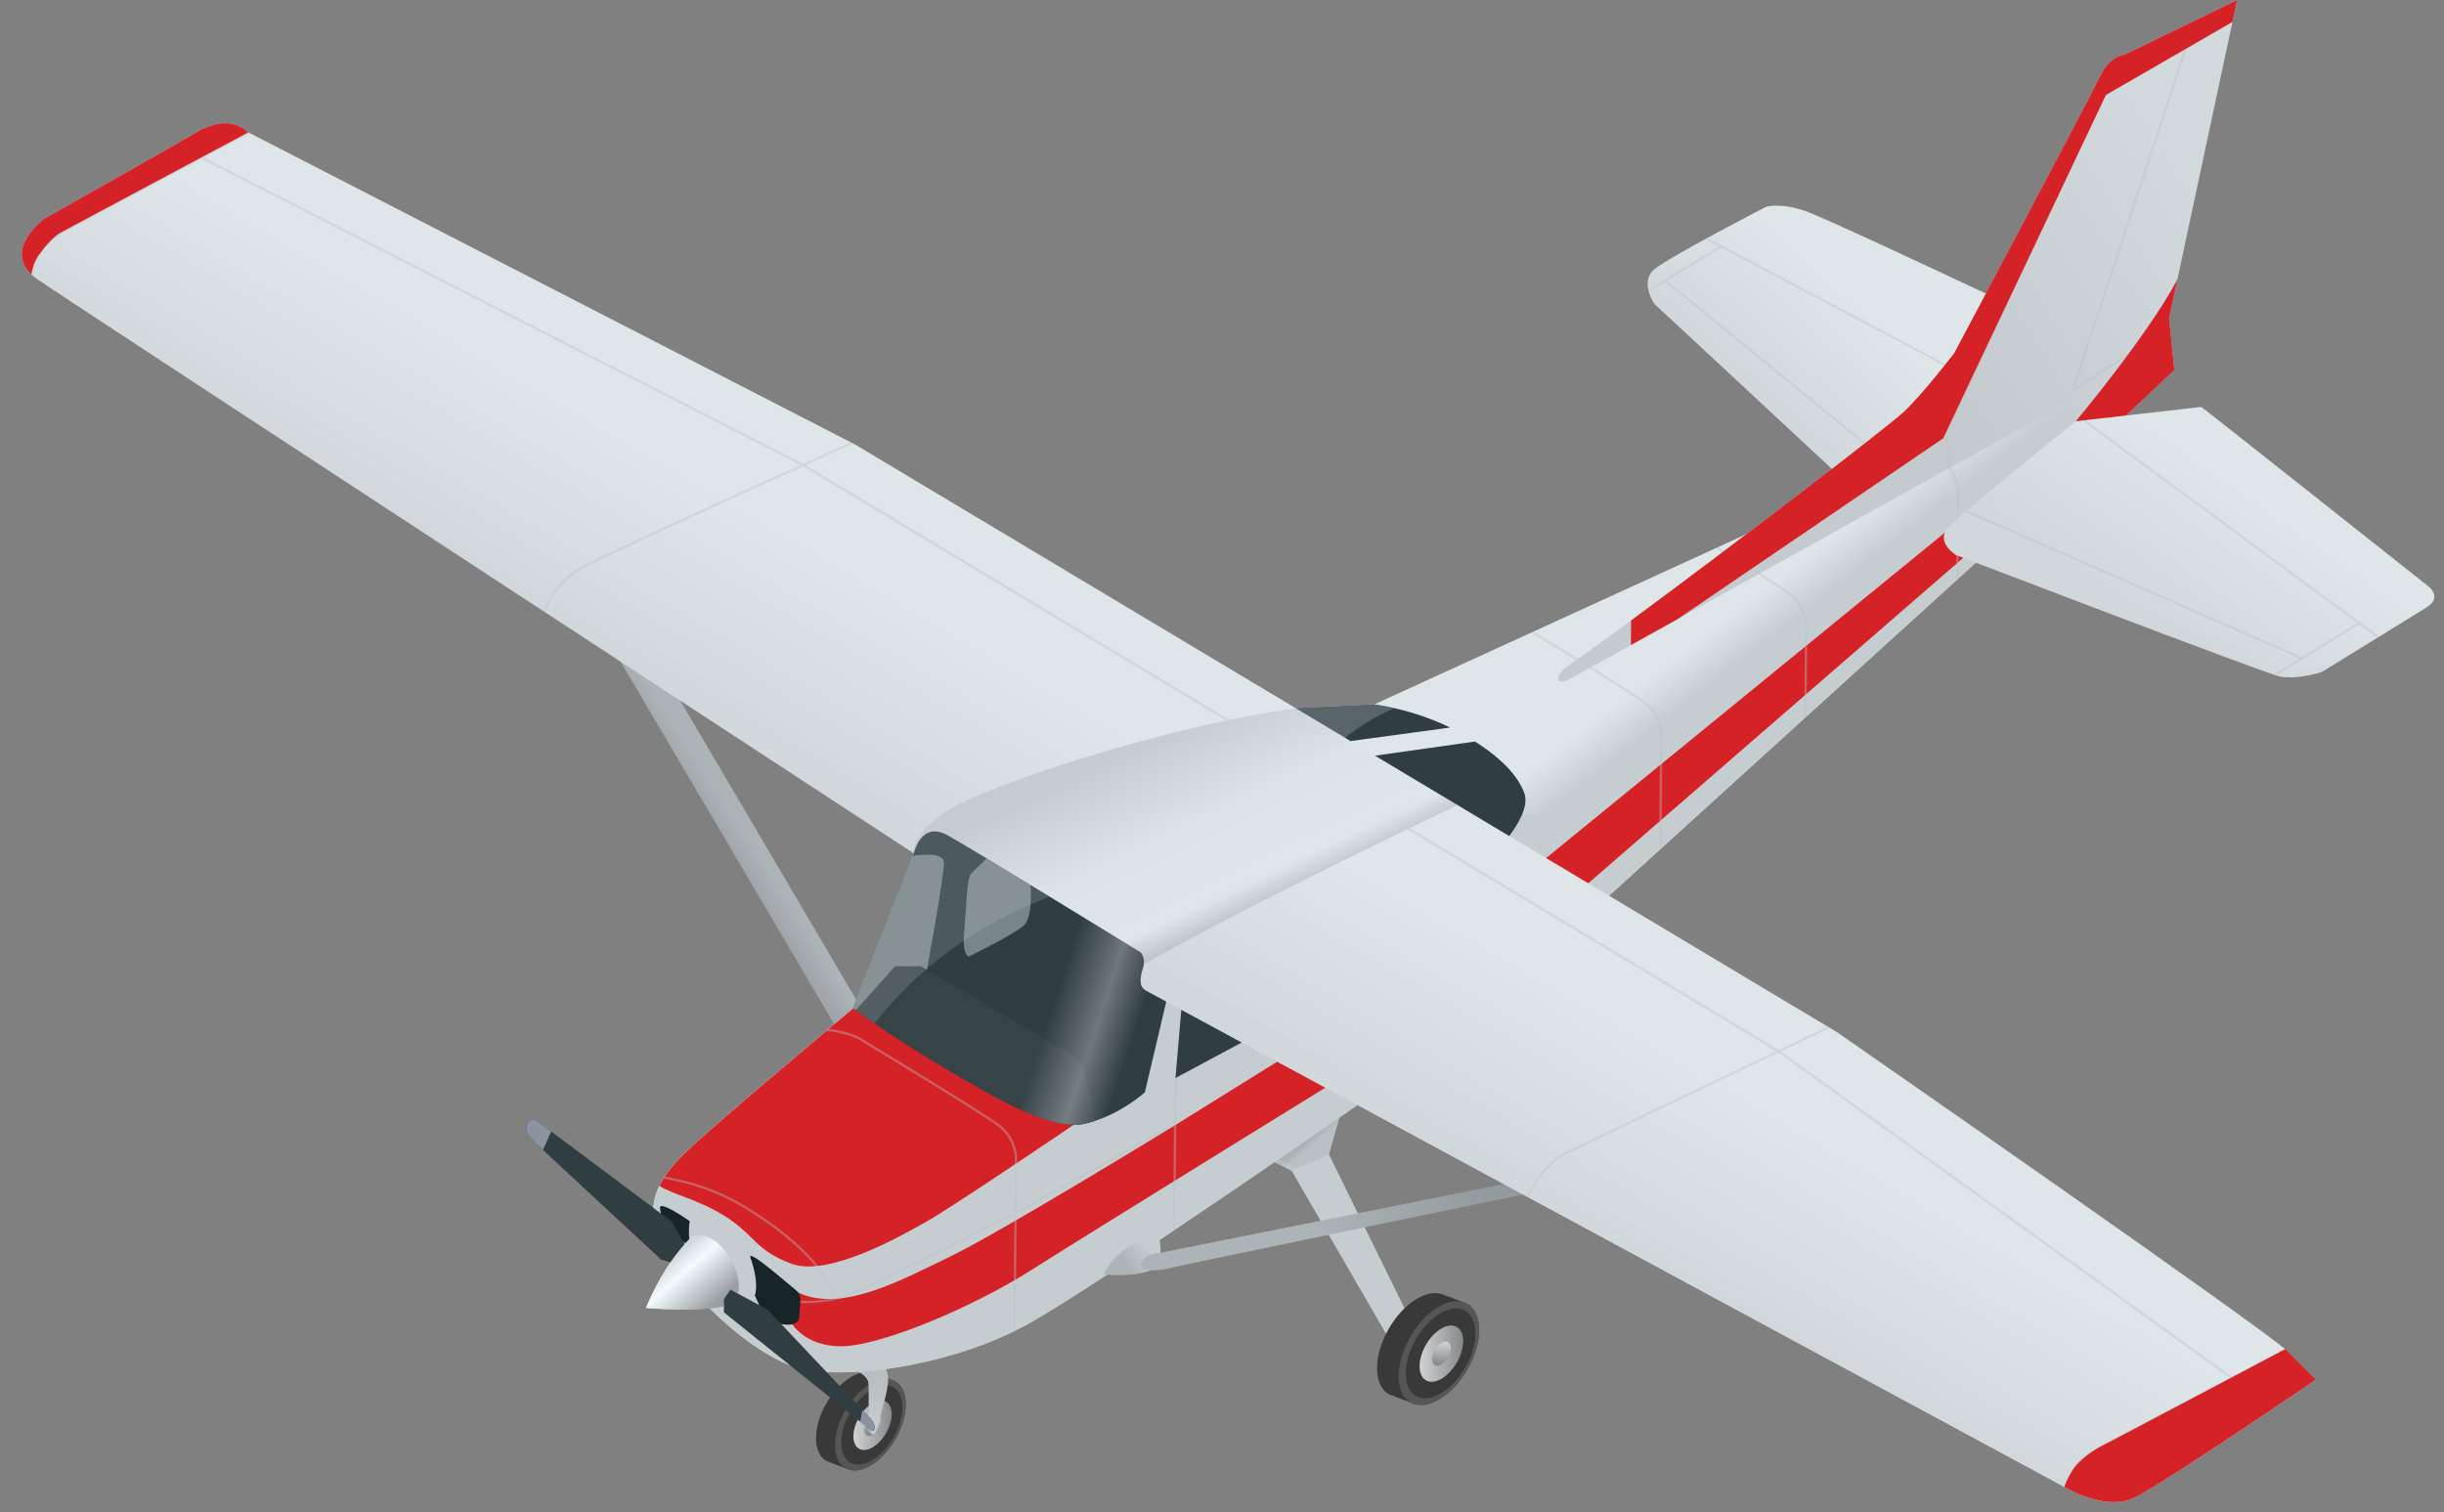 <?xml version="1.0" encoding="UTF-8"?>
<!DOCTYPE svg PUBLIC '-//W3C//DTD SVG 1.0//EN'
          'http://www.w3.org/TR/2001/REC-SVG-20010904/DTD/svg10.dtd'>
<svg height="62.7" preserveAspectRatio="xMidYMid meet" version="1.0" viewBox="-0.9 0.0 101.3 62.7" width="101.3" xmlns="http://www.w3.org/2000/svg" xmlns:xlink="http://www.w3.org/1999/xlink" zoomAndPan="magnify"
><rect x="-0.9" y="0.0" width="101.3" height="62.7" fill="#808080" stroke="none"/><g
  ><g
    ><linearGradient gradientTransform="matrix(1 0 0 -1 0 62.163)" gradientUnits="userSpaceOnUse" id="a" x1="53.11" x2="54.588" xlink:actuate="onLoad" xlink:show="other" xlink:type="simple" y1="15.206" y2="11.989"
      ><stop offset="0" stop-color="#b8bec2"
        /><stop offset=".284" stop-color="#c6cdd1"
      /></linearGradient
      ><path d="M56.738 55.616L52.64 48.536 51.417 47.925 54.745 45.864 54.179 47.857 57.634 54.889z" fill="url(#a)"
      /><linearGradient gradientTransform="matrix(1 0 0 -1 0 62.163)" gradientUnits="userSpaceOnUse" id="b" x1="53.384" x2="53.936" xlink:actuate="onLoad" xlink:show="other" xlink:type="simple" y1="14.917" y2="14.276"
      ><stop offset="0" stop-color="#abb1b5"
        /><stop offset=".284" stop-color="#b9c0c4"
      /></linearGradient
      ><path d="M51.417 47.925L52.64 48.536 54.179 47.857 54.745 45.864z" fill="url(#b)"
      /><linearGradient gradientTransform="matrix(1 0 0 -1 0 62.163)" gradientUnits="userSpaceOnUse" id="c" x1="52.364" x2="53.774" xlink:actuate="onLoad" xlink:show="other" xlink:type="simple" y1="14.382" y2="11.314"
      ><stop offset="0" stop-color="#b8bec2"
        /><stop offset=".284" stop-color="#c6cdd1"
      /></linearGradient
      ><path d="M56.906 55.471L52.807 48.39 51.622 47.798 51.417 47.925 52.64 48.536 56.738 55.616 56.913 55.473z" fill="url(#c)" opacity=".5"
    /></g
    ><g
    ><g
      ><path d="M59.872,54.03l-1.002-0.377 c-0.283-0.092-0.639-0.04-1.026,0.183c-0.921,0.532-1.668,1.826-1.668,2.889 c0,0.527,0.183,0.898,0.481,1.073l1.063,0.408 c0.282,0.09,0.635,0.036,1.019-0.186c0.921-0.532,1.668-1.826,1.668-2.889 C60.407,54.574,60.201,54.191,59.872,54.03z" fill="#3A3939"
      /></g
      ><g
      ><path d="M60.407,55.133c0,1.063-0.747,2.357-1.668,2.889 c-0.921,0.532-1.668,0.101-1.668-0.963c0-1.064,0.746-2.358,1.668-2.889 C59.66,53.638,60.407,54.069,60.407,55.133z" fill="#575656"
      /></g
      ><g
      ><path d="M60.253,55.273c0,0.921-0.646,2.04-1.444,2.501 c-0.798,0.461-1.444,0.087-1.444-0.833c0-0.921,0.646-2.041,1.444-2.501 C59.607,53.979,60.253,54.353,60.253,55.273z" fill="#3A3939"
      /></g
      ><linearGradient gradientTransform="matrix(1 0 0 -1 0 62.163)" gradientUnits="userSpaceOnUse" id="d" x1="57.94" x2="59.748" xlink:actuate="onLoad" xlink:show="other" xlink:type="simple" y1="6.043" y2="6.043"
      ><stop offset="0" stop-color="#d0d2d4"
        /><stop offset="1" stop-color="#86898b"
      /></linearGradient
      ><path d="M59.748,55.598c0,0.576-0.405,1.277-0.904,1.565 c-0.499,0.288-0.904,0.054-0.904-0.522c0-0.576,0.405-1.277,0.904-1.565 C59.343,54.788,59.748,55.021,59.748,55.598z" fill="url(#d)"
      /><linearGradient gradientTransform="matrix(1 0 0 -1 0 62.163)" gradientUnits="userSpaceOnUse" id="e" x1="58.871" x2="58.818" xlink:actuate="onLoad" xlink:show="other" xlink:type="simple" y1="6.528" y2="5.578"
      ><stop offset="0" stop-color="#d0d2d4"
        /><stop offset="1" stop-color="#86898b"
      /></linearGradient
      ><path d="M59.234,55.895c0,0.249-0.175,0.551-0.39,0.676 c-0.215,0.124-0.39,0.023-0.39-0.225c0-0.249,0.175-0.552,0.39-0.676 C59.06,55.545,59.234,55.646,59.234,55.895z" fill="url(#e)"
    /></g
    ><g
    ><g
      ><path d="M36.171,57.252l-0.881-0.332 c-0.249-0.081-0.562-0.035-0.902,0.161c-0.81,0.468-1.466,1.605-1.466,2.54 c0,0.463,0.161,0.789,0.423,0.943l0.934,0.359 c0.248,0.079,0.558,0.032,0.896-0.163c0.81-0.468,1.466-1.605,1.466-2.539 C36.641,57.73,36.46,57.393,36.171,57.252z" fill="#3A3939"
      /></g
      ><g
      ><path d="M36.641,58.222c0,0.934-0.656,2.072-1.466,2.539 c-0.81,0.468-1.466,0.088-1.466-0.847c0-0.935,0.656-2.073,1.466-2.539 C35.984,56.907,36.641,57.286,36.641,58.222z" fill="#575656"
      /></g
      ><g
      ><path d="M36.505,58.345c0,0.809-0.568,1.793-1.269,2.198 c-0.701,0.405-1.269,0.076-1.269-0.733c0-0.81,0.568-1.794,1.269-2.199 C35.937,57.206,36.505,57.535,36.505,58.345z" fill="#3A3939"
      /></g
      ><linearGradient gradientTransform="matrix(1 0 0 -1 0 62.163)" gradientUnits="userSpaceOnUse" id="f" x1="34.472" x2="36.062" xlink:actuate="onLoad" xlink:show="other" xlink:type="simple" y1="3.074" y2="3.074"
      ><stop offset="0" stop-color="#d0d2d4"
        /><stop offset="1" stop-color="#86898b"
      /></linearGradient
      ><path d="M36.062,58.63c0,0.506-0.356,1.123-0.795,1.376 c-0.439,0.253-0.794,0.048-0.794-0.459c0-0.507,0.356-1.123,0.794-1.376 C35.706,57.918,36.061,58.123,36.062,58.63z" fill="url(#f)"
      /><linearGradient gradientTransform="matrix(1 0 0 -1 0 62.163)" gradientUnits="userSpaceOnUse" id="g" x1="35.291" x2="35.244" xlink:actuate="onLoad" xlink:show="other" xlink:type="simple" y1="3.5" y2="2.665"
      ><stop offset="0" stop-color="#d0d2d4"
        /><stop offset="1" stop-color="#86898b"
      /></linearGradient
      ><path d="M35.61,58.891c0,0.219-0.153,0.484-0.343,0.594 c-0.189,0.109-0.343,0.02-0.343-0.198c0-0.219,0.154-0.485,0.343-0.594 C35.456,58.583,35.61,58.672,35.61,58.891z" fill="url(#g)"
    /></g
    ><linearGradient gradientTransform="matrix(1 0 0 -1 0 62.163)" gradientUnits="userSpaceOnUse" id="h" x1="35.127" x2="34.907" xlink:actuate="onLoad" xlink:show="other" xlink:type="simple" y1="4.951" y2="3.019"
    ><stop offset="0" stop-color="#b8bec2"
      /><stop offset="1" stop-color="#c6cdd1"
    /></linearGradient
    ><path d="M34.391,56.737c0,0,0.675,0.224,0.703,0.617 c0.028,0.393,0,1.857,0,1.857s0.232,0.675,0.424-0.198 c0.193-0.873,0.651-2.013,0.202-2.359C35.271,56.307,34.391,56.737,34.391,56.737z" fill="url(#h)"
    /><linearGradient gradientTransform="matrix(1 0 0 -1 0 62.163)" gradientUnits="userSpaceOnUse" id="i" x1="58.5" x2="56.75" xlink:actuate="onLoad" xlink:show="other" xlink:type="simple" y1="24.737" y2="26.977"
    ><stop offset="0" stop-color="#c6cdd1"
      /><stop offset=".635" stop-color="#dfe6ea"
    /></linearGradient
    ><path d="M34.454,41.806c0,0-5.387,4.525-6.594,5.646 c-1.207,1.121-2.155,2.159-1.444,3.967c0.711,1.808,4.008,5.04,6.141,5.385 c2.133,0.345,6.163-0.259,9.158-1.918c2.995-1.659,14.33-9.546,14.33-9.546 l9.749-8.203l15.829-14.38l3.654-3.708c0,0,0.659-1.722,0-2.735 c-0.659-1.013-13.797,5.834-13.797,5.834l-15.414,7.052l-3.273,0.154 c0,0-9.656,1.915-11.79,3.057c-2.133,1.142-3.718,1.174-4.025,2.968 L34.454,41.806z" fill="url(#i)"
    /><g
    ><path d="M81.624,22.757l3.654-3.708c0,0,0.655-1.714,0.004-2.727 l-0.369,0.118c0,0,0.283,0.446-0.366,0.892 c-0.649,0.446-20.629,16.187-20.629,16.187s-1.313,0.732-2.343-0.149 l-14.731,6.285l-2.787,6.671c0,0-5.252,3.572-6.489,4.281 c-1.237,0.71-4.176,2.349-5.677,1.781c-1.5-0.568-1.48-1.161-2.71-1.948 c-1.117-0.715-2.251-0.932-2.751-1.283c-0.308,0.631-0.373,1.348-0.013,2.261 c0.711,1.808,4.008,5.04,6.141,5.385c2.133,0.345,6.163-0.259,9.158-1.918 c2.995-1.659,14.33-9.546,14.33-9.546l9.749-8.203L81.624,22.757z" fill="#C6CDD1"
    /></g
    ><linearGradient gradientTransform="matrix(1 0 0 -1 0 62.163)" gradientUnits="userSpaceOnUse" id="j" x1="37.424" x2="36.44" xlink:actuate="onLoad" xlink:show="other" xlink:type="simple" y1="11.553" y2="13.113"
    ><stop offset="0" stop-color="#c6cdd1"
      /><stop offset=".635" stop-color="#dfe6ea"
    /></linearGradient
    ><path d="M37.566,50.608c1.237-0.71,6.489-4.281,6.489-4.281 l0.299-0.715l-3.409-2.156l-6.488-1.657l-0.003,0.008c0,0-5.387,4.525-6.594,5.646 c-0.597,0.554-1.13,1.089-1.43,1.706c0.5,0.352,1.634,0.568,2.751,1.283 c1.23,0.787,1.209,1.38,2.71,1.948C33.39,52.956,36.33,51.317,37.566,50.608 z" fill="url(#j)"
    /><g
    ><path d="M37.566,50.608c1.237-0.71,6.489-4.281,6.489-4.281l0.299-0.715 l-3.409-2.156l-6.488-1.657l-0.003,0.008c0,0-5.387,4.525-6.594,5.646 c-0.597,0.554-1.13,1.089-1.43,1.706c0.5,0.352,1.634,0.568,2.751,1.283 c1.23,0.787,1.209,1.38,2.71,1.948C33.39,52.956,36.33,51.317,37.566,50.608 z" fill="#D42227"
    /></g
    ><g
    ><path d="M79.718 22.076L61.982 36.555 63.383 37.963 80.988 22.679z" fill="#D42227"
    /></g
    ><g
    ><path d="M32.182,53.583c-0.02-0.01-0.037-0.018-0.056-0.027 C32.161,53.573,32.182,53.583,32.182,53.583z" fill="#D42227"
    /></g
    ><g fill="#D42227"
    ><path d="M32.052,53.521c-0.035-0.017-0.068-0.033-0.099-0.048 C31.989,53.49,32.022,53.506,32.052,53.521z"
      /><path d="M31.953,53.473c-0.015-0.007-0.03-0.014-0.045-0.022 C31.922,53.458,31.938,53.465,31.953,53.473z"
      /><path d="M32.182,53.583c-0.02-0.01-0.037-0.018-0.056-0.027 C32.161,53.573,32.182,53.583,32.182,53.583z"
      /><path d="M32.126,53.556c-0.02-0.01-0.045-0.022-0.074-0.035 C32.076,53.532,32.101,53.544,32.126,53.556z"
      /><path d="M31.482,53.246c-0.047-0.023-0.078-0.037-0.093-0.045 C31.406,53.21,31.439,53.225,31.482,53.246z"
      /><path d="M31.389,53.202C31.373,53.194,31.372,53.193,31.389,53.202 L31.389,53.202z"
      /><path d="M31.908,53.451c-0.17-0.082-0.292-0.141-0.376-0.181 C31.638,53.321,31.782,53.391,31.908,53.451z"
      /><path d="M53.118,43.344l-5.362,3.335c0,0-7.224,4.427-9.223,5.389 s-4.538,2.388-6.352,1.515l-0.24,1.319c0,0,0.557,0.918,2.025,0.912 c1.647-0.006,5.481-1.635,7.862-3.149c2.381-1.514,13.272-8.232,13.272-8.232 L53.118,43.344z"
      /><path d="M31.532,53.27c-0.018-0.009-0.034-0.017-0.05-0.024 C31.497,53.253,31.513,53.261,31.532,53.27z"
    /></g
    ><g
    ><path d="M67.965,35.165l0.042-4.771 c-0.002-0.033-0.059-0.807-0.715-1.312c-0.457-0.352-3.079-1.959-4.626-2.901 l-0.104,0.048c1.538,0.937,4.22,2.58,4.672,2.928 c0.621,0.478,0.678,1.235,0.678,1.24l-0.042,4.855L67.965,35.165z" fill="#B9C0C4" opacity=".4"
    /></g
    ><g
    ><path d="M73.296,24.571 c-0.315-0.243-1.663-1.084-2.976-1.892l-0.104,0.048 c1.33,0.818,2.71,1.678,3.023,1.919c0.621,0.478,0.678,1.235,0.678,1.24 l-0.034,3.903l0.095-0.087l0.033-3.82C74.009,25.85,73.953,25.076,73.296,24.571 z" fill="#B9C0C4" opacity=".4"
    /></g
    ><g
    ><path d="M79.534,19.1 c0.621,0.478,0.678,1.235,0.678,1.24l-0.033,3.729l0.095-0.087l0.032-3.645 c-0.002-0.033-0.059-0.807-0.715-1.312c-0.12-0.093-0.391-0.272-0.753-0.504 c-0.034,0.016-0.068,0.032-0.102,0.047 C79.122,18.814,79.411,19.005,79.534,19.1z" fill="#B9C0C4" opacity=".4"
    /></g
    ><g fill="#B9C0C4" opacity=".4"
    ><path d="M47.774,44.703l-0.017,1.95l-0.036-0.064l-6.482,3.624 l0.02-2.27c-0.002-0.033-0.059-0.807-0.715-1.312 c-0.642-0.494-5.556-3.466-5.761-3.59c-0.019-0.014-0.373-0.262-1.336-0.389 c-0.033,0.028-0.066,0.056-0.1,0.084c1.005,0.121,1.377,0.378,1.384,0.383 c0.051,0.031,5.118,3.095,5.756,3.586c0.621,0.478,0.678,1.235,0.678,1.24 l-0.02,2.318c-0.515,0.261-5.506,2.788-6.69,3.301 c-1.231,0.532-2.659,0.331-2.673,0.329l-0.014,0.094 c0.006,0.001,0.281,0.04,0.693,0.04c0.541,0,1.318-0.067,2.032-0.376 c1.157-0.501,5.937-2.919,6.652-3.281l-0.042,4.833 c0.032-0.015,0.063-0.031,0.095-0.047l0.042-4.834l6.519-3.645l-0.038,4.355 c0.032-0.021,0.063-0.043,0.095-0.064l0.055-6.266L47.774,44.703z"
      /><path d="M33.664,53.802l0.089-0.031 c-0.43-1.244-1.753-2.561-3.827-3.81c-1.275-0.768-2.588-1.071-3.276-1.185 c-0.019,0.029-0.037,0.058-0.055,0.087c0.667,0.107,1.993,0.403,3.282,1.179 C31.932,51.28,33.241,52.58,33.664,53.802z"
    /></g
    ><linearGradient gradientTransform="matrix(1 0 0 -1 0 62.163)" gradientUnits="userSpaceOnUse" id="k" x1="79.235" x2="90.224" xlink:actuate="onLoad" xlink:show="other" xlink:type="simple" y1="47.171" y2="54.069"
    ><stop offset="0" stop-color="#c4cace"
      /><stop offset="1" stop-color="#d2d9dd"
    /></linearGradient
    ><path d="M64.156,28.155l20.548-11.421c0,0,0.485-0.11,0.441,0.617 c-0.044,0.728,0.132,1.698,0.132,1.698l3.947-3.704l-0.22-2.139L91.826,0 l-4.674,2.271c0,0-0.595,0.022-1.014,0.904 c-0.419,0.882-6.041,11.465-6.041,11.465s-1.323,1.72-2.105,2.447 c-0.783,0.728-10.179,7.921-13.835,10.473 C63.498,28.018,63.537,28.464,64.156,28.155z" fill="url(#k)"
    /><g
    ><path d="M85.557,4.305 c-0.027,0.051-0.054,0.103-0.081,0.156L86.241,4.021l-6.614,14.099l-0.014,0.031 l0.025,0.023c0.003,0.003,0.325,0.323,0.159,1.253l0.047,0.008l0.052-0.029 c0.137-0.82-0.092-1.18-0.17-1.275l6.658-14.193l3.243-1.867l-4.715,14.255 l4.134-2.71l-0.011-0.106l-3.948,2.588l4.663-14.098l1.879-1.081l0.027-0.124 L85.557,4.305z" fill="#B9C0C4" opacity=".4"
    /></g
    ><g
    ><path d="M87.152,2.271c0,0-0.595,0.022-1.014,0.904 c-0.419,0.882-6.041,11.465-6.041,11.465s-1.323,1.72-2.105,2.447 c-0.637,0.592-6.976,5.465-11.286,8.635l-0.007,1.021l1.93-1.073l11.011-7.496 l6.746-14.236l5.248-3.031L91.826,0L87.152,2.271z" fill="#D42227"
    /></g
    ><g
    ><path d="M89.224,15.345l-0.22-2.139l0.349-1.631 c-1.227,2.324-4.206,5.88-4.212,5.887c-0.008,0.267,0.009,0.555,0.033,0.813 l0.589,0.318L89.224,15.345z" fill="#D42227"
    /></g
    ><linearGradient gradientTransform="matrix(1 0 0 -1 0 62.163)" gradientUnits="userSpaceOnUse" id="l" x1="28.91" x2="30.166" xlink:actuate="onLoad" xlink:show="other" xlink:type="simple" y1="27.54" y2="28.345"
    ><stop offset="0" stop-color="#9fa5a9"
      /><stop offset=".635" stop-color="#adb4b8"
    /></linearGradient
    ><path d="M34.454,41.806l0.139-0.355l-8.421-14.315l-1.813-0.489 l9.318,15.813C34.151,42.061,34.454,41.806,34.454,41.806z" fill="url(#l)"
    /><linearGradient gradientTransform="matrix(1 0 0 -1 0 62.163)" gradientUnits="userSpaceOnUse" id="m" x1="45.818" x2="47.392" xlink:actuate="onLoad" xlink:show="other" xlink:type="simple" y1="9.632" y2="10.658"
    ><stop offset="0" stop-color="#adb4b8"
      /><stop offset=".635" stop-color="#c6cdd1"
    /></linearGradient
    ><path d="M44.846,52.835c0,0,0.675-1.538,2.319-1.416 c0,0,0.115,0.685-0.048,0.994S46.153,52.947,44.846,52.835z" fill="url(#m)"
    /><linearGradient gradientTransform="matrix(1 0 0 -1 0 62.163)" gradientUnits="userSpaceOnUse" id="n" x1="60.641" x2="49.524" xlink:actuate="onLoad" xlink:show="other" xlink:type="simple" y1="12.739" y2="10.302"
    ><stop offset="0" stop-color="#949b9f"
      /><stop offset=".635" stop-color="#adb4b8"
    /></linearGradient
    ><path d="M47.204,51.935c0,0-0.545,0-0.77,0.351 c-0.225,0.351,0.342,0.478,1.113,0.295c0.771-0.183,15.586-3.247,15.586-3.247 l-0.815-0.422L47.204,51.935z" fill="url(#n)"
    /><linearGradient gradientTransform="matrix(1 0 0 -1 0 62.163)" gradientUnits="userSpaceOnUse" id="o" x1="44.27" x2="50.993" xlink:actuate="onLoad" xlink:show="other" xlink:type="simple" y1="22.886" y2="34.314"
    ><stop offset="0" stop-color="#d1d7db"
      /><stop offset=".635" stop-color="#dfe6ea"
    /></linearGradient
    ><path d="M84.531,61.577c0,0,1.797,1.135,3.058,0.504 c1.261-0.631,7.504-4.887,7.504-4.887s-0.284-0.284-1.151-1.151 C93.076,55.176,75.23,42.785,75.23,42.785l-40.683-24.354L9.353,5.468 c0,0-0.694-0.81-2.083,0C5.881,6.278,0.906,9.084,0.906,9.084 s-1.851,1.389-0.26,2.488c1.591,1.099,36.334,23.807,36.334,23.807 s0.289-1.36,1.389-0.752c1.099,0.608,8.013,4.86,8.013,4.86 s0.219,0.243,0.097,0.631c-0.122,0.388-0.194,0.776,0.108,0.948 C46.887,41.239,84.531,61.577,84.531,61.577z" fill="url(#o)"
    /><linearGradient gradientTransform="matrix(1 0 0 -1 0 62.163)" gradientUnits="userSpaceOnUse" id="p" x1="88.162" x2="92.015" xlink:actuate="onLoad" xlink:show="other" xlink:type="simple" y1="36.275" y2="41.807"
    ><stop offset="0" stop-color="#d1d7db"
      /><stop offset="1" stop-color="#dfe6ea"
    /></linearGradient
    ><path d="M80.176,23.01c0,0-0.847-0.519-0.349-1.111 c0.498-0.593,5.314-4.436,5.314-4.436s5.166-0.592,5.198-0.592 c0.032,0,9.432,7.452,9.432,7.452s0.582,0.445-0.106,0.868 c-0.688,0.423-4.329,2.668-4.329,2.668s-1.059,0.339-1.757,0.18 C92.879,27.88,80.176,23.01,80.176,23.01z" fill="url(#p)"
    /><g
    ><path d="M93.797,55.916 c-0.602,0.317-1.369,0.72-2.192,1.153L72.914,43.589 c0.804-0.384,1.509-0.72,2.036-0.972l-0.097-0.058 c-0.532,0.254-1.233,0.588-2.028,0.968L32.489,19.284 c0.787-0.357,1.471-0.666,1.977-0.895l-0.107-0.055 c-0.512,0.231-1.192,0.539-1.97,0.891L7.566,6.537l1.9-1.012L9.363,5.473 L1.719,9.544c-0.012,0.006-1.175,0.632-1.36,1.79 c0.013,0.013,0.026,0.027,0.041,0.04l0.046,0.007 c0.16-1.132,1.305-1.747,1.317-1.753l5.701-3.036l24.814,12.683 c-3.032,1.375-7.422,3.378-8.81,4.072c-1.082,0.541-1.603,1.324-1.854,1.984 c0.027,0.018,0.054,0.035,0.081,0.053c0.241-0.646,0.749-1.419,1.815-1.952 c1.397-0.698,5.84-2.725,8.873-4.1l40.338,24.245 c-3.184,1.52-7.757,3.707-8.713,4.18c-0.79,0.391-1.314,1.181-1.636,1.848 c0.028,0.015,0.055,0.03,0.083,0.045c0.314-0.654,0.825-1.428,1.595-1.808 c0.961-0.476,5.58-2.684,8.766-4.205l18.695,13.483 c-2.033,1.068-4.38,2.3-5.427,2.842c-0.876,0.453-1.28,1.09-1.456,1.674 c0.024,0.014,0.052,0.029,0.085,0.047c0.168-0.569,0.558-1.194,1.415-1.637 c1.055-0.546,3.427-1.791,5.47-2.864l0.093-0.049 c0.823-0.433,1.587-0.835,2.185-1.149C93.853,55.963,93.827,55.941,93.797,55.916 z" fill="#B9C0C4" opacity=".4"
    /></g
    ><g fill="#D1D7DB" opacity=".3"
    ><path d="M85.007,60.861L46.757,39.85l-0.277-0.175 c0.036,0.108,0.056,0.259-0.002,0.443c-0.122,0.388-0.194,0.776,0.108,0.948 c0.302,0.172,37.945,20.511,37.945,20.511s1.797,1.135,3.058,0.504 c0.164-0.082,0.414-0.227,0.723-0.414c-0.669-0.026-1.572-0.098-2.119-0.288 C85.241,61.048,85.007,60.861,85.007,60.861z"
      /><path d="M0.645,11.572c1.591,1.099,36.334,23.807,36.334,23.807 s0.289-1.36,1.389-0.752c0.332,0.184,1.197,0.701,2.241,1.333l-2.979-1.885 L0.737,10.598c0,0-0.376-0.356-0.233-1.135C0.068,9.952-0.431,10.828,0.645,11.572 z"
    /></g
    ><linearGradient gradientTransform="matrix(1 0 0 -1 0 62.163)" gradientUnits="userSpaceOnUse" id="q" x1="71.238" x2="75.031" xlink:actuate="onLoad" xlink:show="other" xlink:type="simple" y1="46.267" y2="50.453"
    ><stop offset="0" stop-color="#d1d7db"
      /><stop offset="1" stop-color="#dfe6ea"
    /></linearGradient
    ><path d="M75.027,19.436c1.563-1.207,2.711-2.114,2.964-2.349 c0.783-0.728,2.105-2.447,2.105-2.447s0.546-1.028,1.311-2.47 c-2.372-1.116-6.659-3.122-7.425-3.401c-1.069-0.389-1.684-0.194-1.684-0.194 s-4.016,2.073-4.631,2.591s0,1.425,0,1.425L75.027,19.436z" fill="url(#q)"
    /><g
    ><path d="M79.683,15.164 c0.02-0.025,0.041-0.051,0.06-0.075l-9.87-5.229 c-0.033,0.018-0.066,0.036-0.1,0.054l0.574,0.304l-2.927,1.781 c0.007,0.033,0.014,0.065,0.023,0.096l0.668-0.407l8.233,6.722 c0.026-0.02,0.051-0.04,0.076-0.06l-8.223-6.715l2.247-1.367L79.683,15.164z" fill="#B9C0C4" opacity=".4"
    /></g
    ><g
    ><path d="M93.875,27.629L79.718,22.076 c-0.223,0.515,0.458,0.935,0.458,0.935s12.703,4.869,13.402,5.028 c0.699,0.159,1.757-0.18,1.757-0.18s0.367-0.226,0.889-0.548 C94.474,27.987,93.875,27.629,93.875,27.629z" fill="#D1D7DB" opacity=".3"
    /></g
    ><g
    ><path d="M85.537,17.417 c-0.05,0.006-0.096,0.011-0.138,0.016l11.406,8.394l-2.293,1.41l-13.879-6.081 c-0.027,0.023-0.053,0.046-0.079,0.069l13.86,6.073l-1.082,0.665 c0.045,0.015,0.084,0.028,0.118,0.039l3.437-2.113l0.75,0.552 c0.029-0.018,0.058-0.036,0.087-0.053L85.537,17.417z" fill="#B9C0C4" opacity=".4"
    /></g
    ><g
    ><path d="M75.586,19.003l-7.596-6.824 c0,0-0.31-0.361-0.283-1.045c-0.014,0.011-0.028,0.022-0.04,0.031 c-0.615,0.518,0,1.425,0,1.425l7.36,6.845 C75.22,19.287,75.406,19.142,75.586,19.003z" fill="#D1D7DB" opacity=".3"
    /></g
    ><g
    ><path d="M93.943,56.043c-0.026-0.026-0.069-0.064-0.126-0.111 c-0.93,0.492-6.884,3.644-7.218,3.815c-0.362,0.185-0.854,0.412-1.331,0.88 c-0.301,0.295-0.502,0.737-0.61,1.024c0.426,0.24,1.867,0.963,2.932,0.43 c1.261-0.631,7.504-4.887,7.504-4.887S94.81,56.91,93.943,56.043z" fill="#D42227"
    /></g
    ><g
    ><path d="M1.605,9.65c0.285-0.162,7.08-3.785,7.787-4.162L9.353,5.468 c0,0-0.694-0.81-2.083,0C5.881,6.278,0.906,9.084,0.906,9.084 s-1.638,1.229-0.507,2.29c0.04-0.225,0.119-0.52,0.275-0.747 C0.963,10.204,1.304,9.821,1.605,9.65z" fill="#D42227"
    /></g
    ><g
    ><path d="M27.689,51.648c0,0-0.075-0.659,0-1.02c0,0-1.318-0.933-1.231-0.522 C26.546,50.517,26.384,50.902,27.689,51.648z" fill="#172529"
    /></g
    ><g
    ><path d="M30.201,52.133c0,0,0.373,0.97,0.187,1.579l0.348,0.758 l0.473,0.361c0,0,1.007,0.323,1.02-0.261c0.012-0.584,0.174-0.839-0.162-1.103 C31.731,53.203,30.08,51.744,30.201,52.133z" fill="#172529"
    /></g
    ><linearGradient gradientTransform="matrix(1 0 0 -1 0 62.163)" gradientUnits="userSpaceOnUse" id="r" x1="26.86" x2="28.53" xlink:actuate="onLoad" xlink:show="other" xlink:type="simple" y1="9.875" y2="7.953"
    ><stop offset="0" stop-color="#d3dade"
      /><stop offset=".08" stop-color="#dce4e8"
      /><stop offset=".292" stop-color="#f3fbff"
      /><stop offset="1" stop-color="#999ea1"
    /></linearGradient
    ><path d="M29.296,54.095c0.26-0.082,0.421-0.363,0.421-0.774 c0-0.722-0.507-1.6-1.132-1.961c-0.323-0.187-0.615-0.199-0.821-0.067 c0,0-1.026,0.862-1.888,2.929C25.876,54.222,28.196,54.444,29.296,54.095z" fill="url(#r)"
    /><linearGradient gradientTransform="matrix(1 0 0 -1 0 62.163)" gradientUnits="userSpaceOnUse" id="s" x1="46.493" x2="50.044" xlink:actuate="onLoad" xlink:show="other" xlink:type="simple" y1="31.457" y2="24.016"
    ><stop offset="0" stop-color="#c5cbcf"
      /><stop offset=".496" stop-color="#dde4e8"
      /><stop offset=".872" stop-color="#dfe6ea"
      /><stop offset="1" stop-color="#c0c6c9"
    /></linearGradient
    ><path d="M38.368,34.627c1.099,0.608,8.013,4.86,8.013,4.86 s0.169,0.188,0.127,0.498c3.664-2.112,10.575-5.449,13.003-6.61l-6.694-4.007 c-5.274,0.696-13.094,3.263-14.581,4.323c-1.503,1.07-1.256,1.689-1.256,1.689 S37.268,34.019,38.368,34.627z" fill="url(#s)"
    /><g
    ><g
      ><path d="M48.063,41.867l-0.242,2.827l2.745-1.473 C49.564,42.679,48.715,42.22,48.063,41.867z" fill="#303E42"
      /></g
      ><g
      ><g
        ><path d="M59.202,30.163c-1.561-0.769-3.135-0.963-3.135-0.963 l-3.273,0.154l2.286,1.369L59.202,30.163z" fill="#303E42"
        /></g
        ><g
        ><path d="M62.277,32.869c-0.265-0.7-0.925-1.419-2.042-2.126 l-4.143,0.586l5.562,3.33C62.019,34.177,62.485,33.415,62.277,32.869z" fill="#303E42"
        /></g
        ><g
        ><path d="M54.846,30.583 c0.51-0.398,1.228-0.88,2.055-1.224c-0.505-0.117-0.835-0.158-0.835-0.158 l-3.273,0.154L54.846,30.583z" fill="#FFF" opacity=".2"
        /></g
      ></g
      ><g
      ><g
        ><path d="M46.586,41.066c-0.302-0.172-0.23-0.56-0.108-0.948 c0.122-0.388-0.097-0.631-0.097-0.631s-6.914-4.252-8.013-4.86 c-1.099-0.608-1.389,0.752-1.389,0.752l-2.525,6.427 c0,0,1.749,1.262,3.76,2.444c2.01,1.183,4.435,2.661,5.854,2.335 c1.419-0.325,2.483-1.301,2.483-1.301l0.886-3.757 C46.911,41.243,46.611,41.081,46.586,41.066z" fill="#303E42"
        /></g
        ><g
        ><path d="M39.341,36.237 c-0.174,0.209-0.192,1.465-0.279,2.424c-0.087,0.959,0.192,0.994,0.192,0.994 s1.796-0.872,2.267-1.273c0.337-0.287,0.325-1.195,0.292-1.691 c-0.645-0.393-1.272-0.773-1.818-1.102 C39.732,35.838,39.433,36.127,39.341,36.237z" fill="#C5D0D3" opacity=".7"
        /></g
        ><g
        ><path d="M36.938,35.484l-2.484,6.322 c0,0,0.025,0.018,0.068,0.048c1.2-0.193,2.911-1.171,2.911-1.171 s0.793-4.289,0.793-4.9C38.226,35.342,37.397,35.412,36.938,35.484z" fill="#C5D0D3" opacity=".7"
        /></g
        ><g
        ><path d="M44.224,45.078c-0.157-0.645-0.467-1.203-0.467-1.203 l-6.49-3.818h-1.063l-1.639,1.829c0.408,0.289,1.931,1.355,3.649,2.365 c2.01,1.183,4.435,2.661,5.854,2.335c0.135-0.031,0.265-0.069,0.392-0.11 C44.399,46.026,44.311,45.438,44.224,45.078z" fill="#39464A"
        /></g
        ><g
        ><path d="M38.368,34.627 c-1.099-0.608-1.389,0.752-1.389,0.752l-2.525,6.427c0,0,0.342,0.246,0.895,0.623 c2.294-2.929,5.159-4.465,7.265-5.249C40.799,36.072,38.9,34.921,38.368,34.627 z" fill="#FFF" opacity=".2"
        /></g
        ><linearGradient gradientTransform="matrix(1 0 0 -1 0 62.163)" gradientUnits="userSpaceOnUse" id="t" x1="42.866" x2="46.264" xlink:actuate="onLoad" xlink:show="other" xlink:type="simple" y1="20.852" y2="19.74"
        ><stop offset="0" stop-color="#303e42"
          /><stop offset=".559" stop-color="#fff"
          /><stop offset="1" stop-color="#303e42"
        /></linearGradient
        ><path d="M46.586,41.066 c-0.302-0.172-0.23-0.56-0.108-0.948c0.122-0.388-0.097-0.631-0.097-0.631 s-6.914-4.252-8.013-4.86c-1.099-0.608-1.389,0.752-1.389,0.752l-2.525,6.427 c0,0,1.749,1.262,3.76,2.444c2.01,1.183,4.435,2.661,5.854,2.335 c1.419-0.325,2.483-1.301,2.483-1.301l0.886-3.757 C46.911,41.243,46.611,41.081,46.586,41.066z" fill="url(#t)" opacity=".3"
      /></g
    ></g
    ><g
    ><g
      ><path d="M27.797,52.139l-0.856-1.493l-5.561-4.162 c0,0-0.259-0.235-0.412,0.094c-0.153,0.329,0.088,0.57,0.265,0.747 c0.176,0.176,5.273,4.897,5.273,4.897l1.047,0.306L27.797,52.139z" fill="#303E42"
      /></g
      ><g
      ><path d="M21.38,46.483c0,0-0.259-0.235-0.412,0.094 c-0.153,0.329,0.088,0.57,0.265,0.747c0.026,0.026,0.163,0.154,0.373,0.351 l0.342-0.766L21.38,46.483z" fill="#8A939F"
      /></g
      ><linearGradient gradientTransform="matrix(1 0 0 -1 0 62.163)" gradientUnits="userSpaceOnUse" id="u" x1="26.86" x2="28.53" xlink:actuate="onLoad" xlink:show="other" xlink:type="simple" y1="9.875" y2="7.953"
      ><stop offset="0" stop-color="#d3dade"
        /><stop offset=".08" stop-color="#dce4e8"
        /><stop offset=".292" stop-color="#f3fbff"
        /><stop offset="1" stop-color="#999ea1"
      /></linearGradient
      ><path d="M29.296,54.095c0.26-0.082,0.421-0.363,0.421-0.774 c0-0.722-0.507-1.6-1.132-1.961c-0.323-0.187-0.615-0.199-0.821-0.067 c0,0-1.026,0.862-1.888,2.929C25.876,54.222,28.196,54.444,29.296,54.095z" fill="url(#u)"
      /><g
      ><path d="M35.219,59.311l-6.114-4.903v-0.553l0.27-0.388l1.54,0.824 l4.303,4.561c0,0,0.152,0.179,0.13,0.361 C35.328,59.395,35.219,59.311,35.219,59.311z" fill="#303E42"
      /></g
      ><g
      ><path d="M34.847,58.459l-0.093,0.48l0.464,0.372 c0,0,0.109,0.084,0.13-0.098c0.021-0.182-0.13-0.361-0.13-0.361L34.847,58.459 z" fill="#8A939F"
      /></g
    ></g
  ></g
></svg
>
